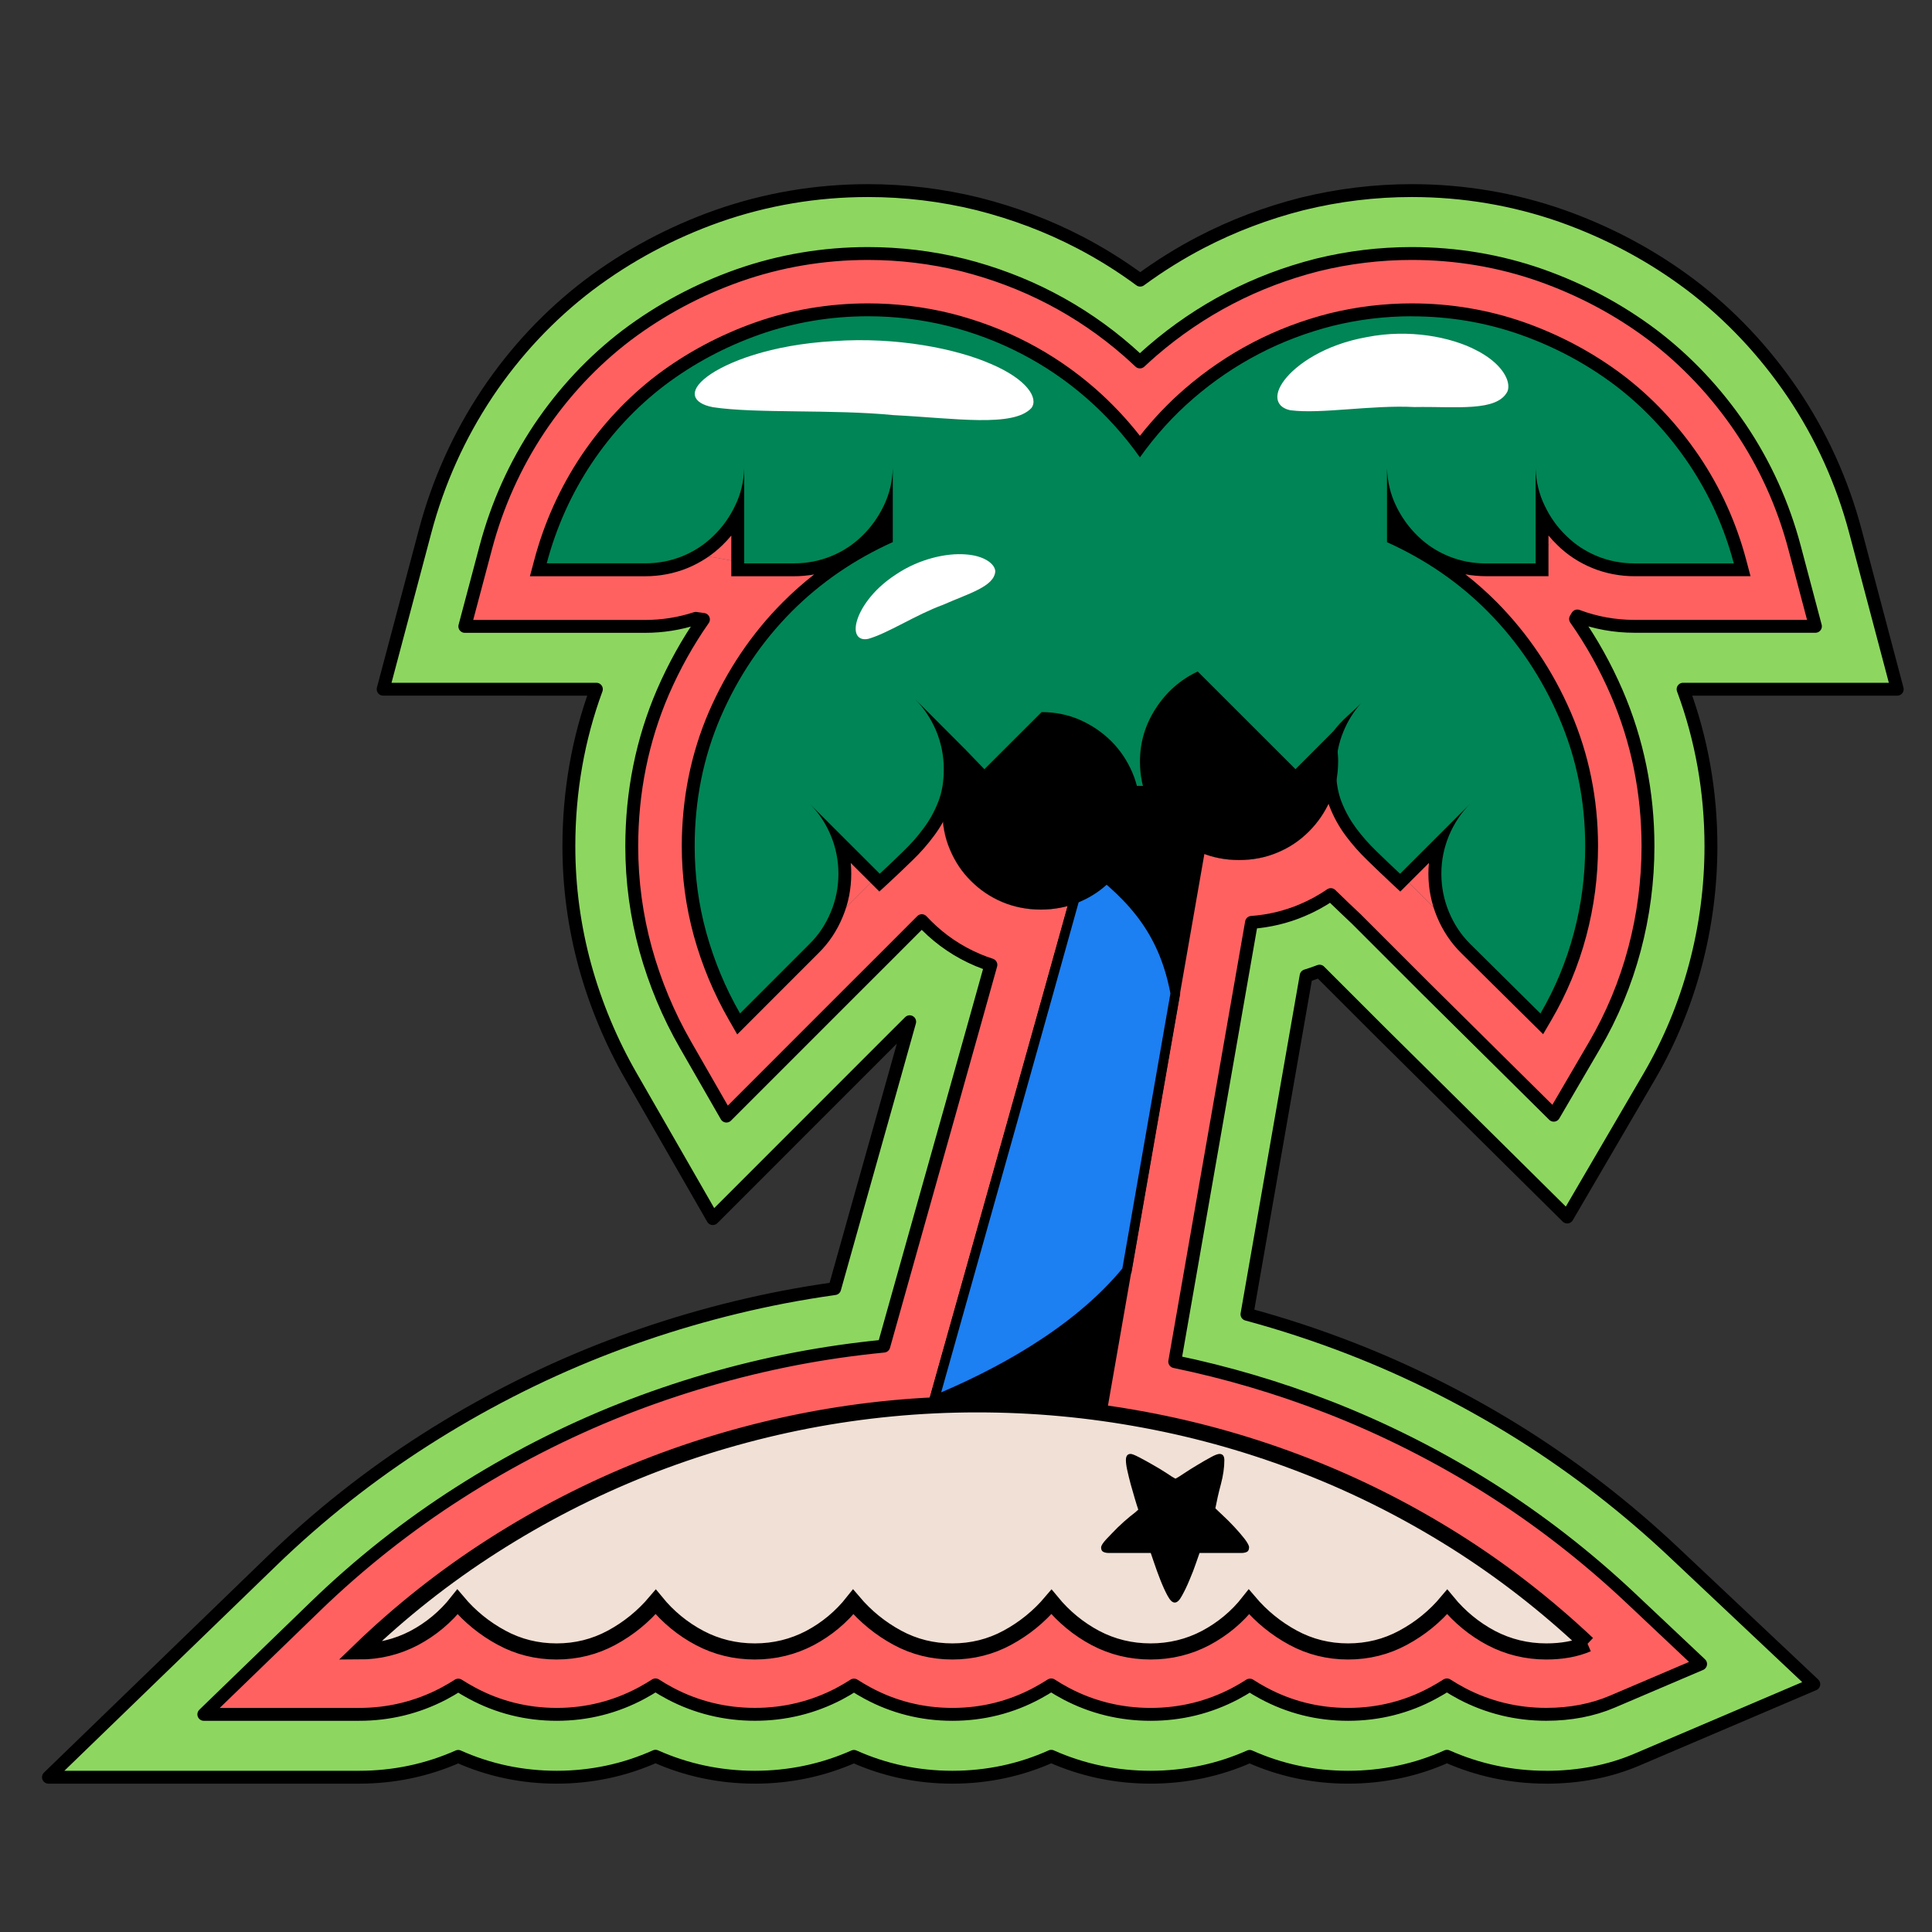 <?xml version="1.0" encoding="UTF-8"?><svg xmlns="http://www.w3.org/2000/svg" id="Layer_1" viewBox="0 0 600 600" aria-hidden="true" width="600px" height="600px"><rect x="0" y="0" width="600" height="600" fill="#333333" stroke="none"/><defs><linearGradient class="cerosgradient" data-cerosgradient="true" id="CerosGradient_idf64656bfe" gradientUnits="userSpaceOnUse" x1="50%" y1="100%" x2="50%" y2="0%"><stop offset="0%" stop-color="#d1d1d1"/><stop offset="100%" stop-color="#d1d1d1"/></linearGradient><linearGradient/><style>.cls-1{fill:#f1e0d5;stroke-width:5px;}.cls-1,.cls-2,.cls-3,.cls-4{stroke:#000;}.cls-1,.cls-2,.cls-4{stroke-miterlimit:10;}.cls-2{stroke-width:2.86px;}.cls-2,.cls-4{fill:#1c7ff2;}.cls-5{fill:#008556;}.cls-6{fill:#fff;}.cls-7{fill:#ff6161;}.cls-8{fill:#8dd760;}.cls-3{fill:none;stroke-linecap:round;stroke-linejoin:round;stroke-width:4px;}.cls-4{stroke-width:3px;}</style></defs><g><path class="cls-7" d="M524.35,143.88c-6.43-9.47-14.03-17.56-22.87-24.27-8.87-6.67-18.63-11.89-29.41-15.7-10.75-3.77-21.97-5.66-33.65-5.66-8.43,0-16.58,1.01-24.57,2.98-7.99,2.03-15.63,4.91-22.87,8.68-7.27,3.78-14.03,8.37-20.32,13.79-6.27,5.41-11.83,11.54-16.67,18.37-4.84-6.83-10.37-12.96-16.55-18.37-6.2-5.42-12.93-10.01-20.22-13.79-7.24-3.77-14.94-6.64-22.98-8.68-8.02-1.97-16.26-2.98-24.67-2.98-11.68,0-22.9,1.89-33.66,5.66-10.78,3.81-20.54,9.03-29.41,15.7-8.83,6.71-16.41,14.8-22.76,24.27-6.32,9.49-11,19.85-13.98,31.1h30.56c4.12,0,8.01-.76,11.65-2.24,3.61-1.5,19.12,2.24,19.12,2.24h15.38c4.15,0,8.01-.76,11.65-2.24,3.64-1.5,6.83-3.58,9.62-6.32,2.77-2.68,9.5,1.95,9.5,1.95-11.9,5.36-22.35,12.5-31.3,21.46-9.34,9.36-16.69,20.27-22.14,32.81-5.41,12.55-8.09,25.93-8.09,40.19,0,9.13,1.2,18.06,3.61,26.81,2.43,8.78,5.91,17.15,10.48,25.11l21.58-21.59c2.87-2.82,21.8-21.8,21.8-21.8,2.58-2.38,5.04-4.73,7.39-7.03,2.36-2.27,4.46-4.66,6.29-7.17,1.86-2.49,3.34-5.17,4.49-8.13,1.15-2.89,1.73-6.29,1.73-10.15,0-4.1-.79-8.07-2.36-11.87-1.58-3.74-3.77-7.05-6.61-9.93l15.37,15.41h0c-4.56,5.73-6.83,12.18-6.83,19.42,0,4.29,.77,8.29,2.35,11.98,1.56,3.72,3.72,6.95,6.51,9.71,2.79,2.79,6.02,4.98,9.71,6.54,3.72,1.56,7.71,2.35,11.98,2.35,3.53,0,6.87-.55,10.01-1.62-1.84,6.59-3.67,13.18-5.51,19.76-1.29,4.6-2.57,9.21-3.86,13.8-.82,2.93-1.64,5.86-2.46,8.79-2.51,8.98-5.03,17.95-7.55,26.9-3.5,12.43-7.01,24.89-10.52,37.38-1.15,4.08-2.29,8.16-3.44,12.24-3.3,11.73-6.6,23.49-9.91,35.27-1.49,.61-2.92,1.18-4.3,1.72-11.76,.75-23.43,2.23-35,4.45-17.4,3.36-34.22,8.29-50.56,14.75-16.33,6.48-31.95,14.5-46.92,24.05-14.96,9.55-28.86,20.52-41.66,32.91,6.1,0,11.82-1.4,17.1-4.16,5.25-2.79,9.74-6.54,13.46-11.24,3.83,4.57,8.4,8.29,13.68,11.13,5.25,2.85,10.97,4.27,17.1,4.27s11.82-1.42,17.1-4.27c5.25-2.85,9.82-6.57,13.68-11.13,3.83,4.71,8.4,8.45,13.68,11.24,5.25,2.76,10.97,4.16,17.1,4.16s11.82-1.4,17.1-4.16c5.25-2.79,9.74-6.54,13.46-11.24,3.86,4.57,8.43,8.29,13.68,11.13,5.25,2.85,10.97,4.27,17.1,4.27s11.85-1.42,17.1-4.27c5.25-2.85,9.82-6.57,13.68-11.13,3.86,4.71,8.43,8.45,13.68,11.24,5.25,2.76,10.97,4.16,17.1,4.16s11.85-1.4,17.1-4.16c5.25-2.79,9.77-6.54,13.46-11.24,3.86,4.57,8.43,8.29,13.68,11.13,5.28,2.85,11,4.27,17.1,4.27s11.85-1.42,17.1-4.27c5.28-2.85,9.85-6.57,13.68-11.13,3.86,4.71,8.43,8.45,13.68,11.24,5.28,2.76,11,4.16,17.1,4.16,4.84,0,9.11-.77,12.83-2.35-12.83-12.09-26.62-22.79-41.36-32.06-14.75-9.25-30.15-17.02-46.26-23.28-16.11-6.26-32.72-11.02-49.9-14.23-4.42-.82-8.85-1.54-13.29-2.15l7.73-44.21,1.13-6.48,21.58-123.45c.05,.02,.1,.05,.15,.07,3.69,1.59,7.69,2.35,11.96,2.35s8.26-.77,11.98-2.35c3.69-1.53,6.92-3.72,9.71-6.51,2.79-2.79,5.01-6.02,6.62-9.74,.91-2.03,1.56-4.18,1.97-6.42,.23,2.56,.74,4.89,1.56,6.96,1.15,2.96,2.65,5.64,4.49,8.13,1.86,2.51,3.97,4.9,6.32,7.17,2.36,2.29,4.81,4.65,7.36,7.03,0,0,18.96,18.99,21.8,21.8l21.8,21.59c4.57-7.83,8.02-16.14,10.38-25.01,2.35-8.81,3.52-17.78,3.52-26.92,0-14.12-2.7-27.41-8.12-39.97-5.41-12.53-12.8-23.5-22.11-32.91-8.95-9.03-19.41-16.2-31.32-21.56v-22.88c.14,4.12,1.07,7.99,2.77,11.51,1.72,3.59,3.96,6.73,6.73,9.41,2.79,2.74,5.98,4.82,9.63,6.32,3.64,1.48,7.49,2.24,11.65,2.24h15.37s6.73-11.24,9.53-8.56c2.76,2.74,5.98,4.82,9.6,6.32,3.64,1.48,7.52,2.24,11.65,2.24h30.77c-2.98-11.24-7.68-21.61-14.09-31.1Zm-107.08,83.12c-.89,2.13-1.52,4.31-1.9,6.54-.07-.57-.15-1.14-.26-1.72-.27-1.55-.63-3.11-1.06-4.69,0,0,0-.01,.01-.02,1.15-1.54,2.68-3.23,4.68-5.01,1.47-1.29,2.77-2.52,3.91-3.7-2.26,2.55-4.06,5.42-5.38,8.6Z"/><path class="cls-8" d="M438.43,78.71c13.83,0,27.32,2.27,40.11,6.76,12.61,4.46,24.26,10.68,34.68,18.52,10.5,7.97,19.66,17.68,27.28,28.9,7.65,11.33,13.29,23.79,16.81,37.07l6.5,24.53h-56.15c-6.17,0-12.14-1.08-17.79-3.21l-.55,.92c4.99,7.1,9.25,14.75,12.77,22.88,6.45,14.94,9.72,30.99,9.72,47.71,0,10.79-1.41,21.54-4.18,31.95-2.79,10.51-6.96,20.55-12.38,29.83l-12.71,21.75-39.7-39.32c-2.71-2.68-19.32-19.31-21.64-21.64-2.22-2.08-4.58-4.33-7.39-7.06-.17-.16-.33-.32-.5-.49-2.81,1.93-5.81,3.57-8.98,4.89-4.92,2.08-10.17,3.34-15.65,3.74l-23.84,136.41c16.19,3.35,32.2,8.08,47.65,14.09,17.1,6.65,33.77,15.04,49.56,24.94,15.74,9.9,30.66,21.47,44.38,34.39l21.72,20.47-27.45,11.71c-6.1,2.6-12.99,3.92-20.49,3.92-9.26,0-18.06-2.15-26.15-6.38l-.11-.06c-1.58-.84-3.12-1.74-4.61-2.7-1.4,.9-2.84,1.74-4.32,2.54-8.08,4.38-16.96,6.61-26.36,6.61s-18.23-2.22-26.36-6.6c-1.44-.78-2.84-1.6-4.2-2.48-1.46,.94-2.96,1.82-4.51,2.64-8.15,4.29-16.96,6.44-26.26,6.44s-18.11-2.15-26.19-6.4c-1.61-.85-3.17-1.77-4.69-2.75-1.39,.89-2.82,1.73-4.28,2.52-8.12,4.4-17,6.63-26.4,6.63s-18.28-2.23-26.4-6.63c-1.42-.77-2.81-1.59-4.17-2.45-1.46,.94-2.96,1.82-4.5,2.64l-.11,.06c-8.1,4.24-16.9,6.38-26.15,6.38s-18.11-2.15-26.19-6.4c-1.61-.85-3.18-1.76-4.69-2.74-1.39,.89-2.81,1.73-4.27,2.52-8.17,4.4-17.04,6.63-26.4,6.63s-18.28-2.23-26.4-6.63c-1.43-.77-2.82-1.59-4.18-2.45-1.46,.94-2.96,1.81-4.5,2.63l-.11,.06c-8.1,4.24-16.89,6.39-26.15,6.39H63.3l34.67-33.56c13.66-13.23,28.72-25.12,44.74-35.34,15.97-10.19,32.86-18.85,50.22-25.73,17.47-6.91,35.65-12.21,54.05-15.77,9.04-1.74,18.25-3.06,27.49-3.96,2.21-7.87,10.07-35.84,10.07-35.84,3.51-12.48,7.02-24.95,10.53-37.39,2.51-8.93,5.02-17.89,7.54-26.86l5.12-18.31c-1.36-.44-2.71-.93-4.03-1.49-6.03-2.54-11.38-6.15-15.97-10.74-.49-.49-.98-.99-1.45-1.5-3.59,3.6-18.3,18.34-21.12,21.12l-39.56,39.57-12.71-22.13c-5.33-9.28-9.49-19.24-12.37-29.62-2.87-10.44-4.32-21.2-4.32-32.03,0-16.88,3.26-33.01,9.69-47.92,3.49-8.04,7.69-15.57,12.57-22.54-.89-.14-1.7-.26-2.38-.33-5.05,1.65-10.33,2.49-15.76,2.49h-55.96l6.52-24.54c3.51-13.23,9.1-25.64,16.6-36.91,7.56-11.28,16.7-21.02,27.19-29,10.5-7.9,22.15-14.13,34.72-18.57,12.84-4.5,26.34-6.78,40.16-6.78,9.88,0,19.75,1.19,29.33,3.54l.14,.03c9.6,2.43,18.75,5.89,27.2,10.29,8.61,4.47,16.71,9.99,24.05,16.41,1.27,1.11,2.51,2.25,3.74,3.41,1.27-1.19,2.56-2.35,3.87-3.49,7.42-6.39,15.52-11.89,24.08-16.34,8.45-4.4,17.56-7.85,27.06-10.27l.15-.04c9.55-2.35,19.39-3.54,29.24-3.54m0-19.53c-11.42,0-22.82,1.38-33.9,4.11h-.05s-.05,.02-.05,.02l-.15,.04h-.03s-.03,.01-.03,.01c-10.96,2.79-21.47,6.78-31.26,11.88-6.55,3.4-12.87,7.34-18.88,11.75-5.97-4.41-12.28-8.35-18.85-11.76-9.77-5.08-20.34-9.08-31.41-11.88l-.18-.04h-.05s-.05-.02-.05-.02c-11.1-2.72-22.53-4.1-33.98-4.1-16.03,0-31.71,2.65-46.62,7.88h-.02s-.02,.02-.02,.02c-14.45,5.11-27.89,12.3-39.95,21.37l-.04,.03-.04,.03c-12.21,9.28-22.84,20.61-31.6,33.67l-.02,.02-.02,.02c-8.69,13.05-15.16,27.42-19.22,42.72l-6.52,24.54-6.52,24.54h66.24c-5.68,15.42-8.54,31.78-8.54,48.78,0,12.58,1.69,25.09,5.02,37.2,3.33,12,8.12,23.48,14.26,34.17l12.71,22.13,12.71,22.13,18.04-18.05,39.5-39.51c.7-.69,1.99-1.97,3.6-3.58-2.08,7.42-4.16,14.83-6.24,22.22-3.5,12.42-7.01,24.9-10.53,37.38,0,0-3.54,12.61-6.54,23.27-5.35,.75-10.67,1.63-15.91,2.64-19.61,3.79-38.97,9.44-57.55,16.79-18.52,7.35-36.53,16.58-53.54,27.43-17.13,10.93-33.22,23.64-47.82,37.77l-34.67,33.56-34.67,33.56H111.56c10.77,0,21.09-2.17,30.75-6.46,9.56,4.28,19.83,6.46,30.59,6.46s21.05-2.19,30.68-6.51c9.69,4.32,20.04,6.51,30.87,6.51s21.09-2.17,30.75-6.46c9.58,4.29,19.84,6.46,30.59,6.46s21.08-2.18,30.69-6.5c9.67,4.32,20.03,6.5,30.86,6.5s21.1-2.17,30.76-6.46c9.61,4.29,19.86,6.46,30.58,6.46s21.1-2.19,30.7-6.5c9.69,4.32,20.05,6.5,30.85,6.5,10.15,0,19.62-1.85,28.15-5.48l27.45-11.71,27.45-11.71-21.72-20.47-21.72-20.47c-14.64-13.79-30.58-26.15-47.38-36.71-16.85-10.57-34.63-19.51-52.88-26.61-10.56-4.1-21.37-7.66-32.33-10.62l18.37-105.12c1.4-.44,2.79-.92,4.17-1.44,5.18,5.19,17.04,17.06,19.32,19.31l39.7,39.32,17.9,17.73,12.71-21.75,12.71-21.75c6.31-10.79,11.15-22.46,14.39-34.66,3.21-12.04,4.84-24.48,4.84-36.97,0-16.94-2.91-33.31-8.65-48.78h66.5l-6.5-24.53-6.5-24.53c-4.08-15.4-10.64-29.87-19.51-43l-.02-.02-.02-.02c-8.82-12.98-19.46-24.25-31.63-33.48l-.03-.03-.03-.03c-12.01-9.04-25.45-16.22-39.92-21.33-14.92-5.23-30.59-7.88-46.62-7.88h0Z"/><path class="cls-7" d="M438.43,98.24c11.67,0,22.9,1.89,33.65,5.66,10.78,3.81,20.54,9.03,29.41,15.7,8.84,6.71,16.44,14.8,22.87,24.27,6.4,9.49,11.11,19.85,14.09,31.1h-30.77c-4.13,0-8.02-.76-11.65-2.24-3.62-1.5-6.84-3.58-9.6-6.32-.3-.29-.64-.41-1.02-.41-3.14,0-8.51,8.98-8.51,8.98h-15.37c-4.16,0-8.02-.76-11.65-2.24-3.65-1.5-6.84-3.58-9.63-6.32-2.77-2.68-5.01-5.82-6.73-9.41-1.7-3.52-2.62-7.39-2.77-11.51v22.88c11.9,5.36,22.36,12.53,31.32,21.56,9.31,9.41,16.69,20.38,22.11,32.91,5.42,12.55,8.12,25.85,8.12,39.97,0,9.13-1.17,18.11-3.52,26.92-2.36,8.87-5.8,17.18-10.38,25.01l-21.8-21.59c-2.84-2.82-21.8-21.8-21.8-21.8-2.55-2.38-5-4.73-7.36-7.03-2.35-2.27-4.46-4.66-6.32-7.17-1.83-2.49-3.34-5.17-4.49-8.13-.82-2.07-1.33-4.39-1.56-6.96-.41,2.23-1.05,4.38-1.97,6.42-1.61,3.72-3.83,6.95-6.62,9.74-2.79,2.79-6.02,4.98-9.71,6.51-3.72,1.59-7.72,2.35-11.98,2.35s-8.26-.77-11.96-2.35c-.05-.02-.1-.05-.15-.07l-21.58,123.45-1.13,6.48-7.73,44.21c4.44,.61,8.87,1.33,13.29,2.15,17.18,3.2,33.79,7.96,49.9,14.23,16.11,6.26,31.51,14.03,46.26,23.28,14.75,9.27,28.53,19.97,41.36,32.06-3.72,1.59-7.99,2.35-12.83,2.35-6.1,0-11.82-1.4-17.1-4.16-5.25-2.79-9.82-6.54-13.68-11.24-3.83,4.57-8.4,8.29-13.68,11.13-5.25,2.85-10.97,4.27-17.1,4.27s-11.82-1.42-17.1-4.27c-5.25-2.85-9.82-6.57-13.68-11.13-3.69,4.71-8.21,8.45-13.46,11.24-5.25,2.76-10.97,4.16-17.1,4.16s-11.85-1.4-17.1-4.16c-5.25-2.79-9.82-6.54-13.68-11.24-3.86,4.57-8.43,8.29-13.68,11.13-5.25,2.85-10.97,4.27-17.1,4.27s-11.84-1.42-17.1-4.27c-5.25-2.85-9.82-6.57-13.68-11.13-3.72,4.71-8.21,8.45-13.46,11.24-5.28,2.76-10.97,4.16-17.1,4.16s-11.85-1.4-17.1-4.16c-5.28-2.79-9.85-6.54-13.68-11.24-3.86,4.57-8.43,8.29-13.68,11.13-5.28,2.85-10.97,4.27-17.1,4.27s-11.85-1.42-17.1-4.27c-5.28-2.85-9.85-6.57-13.68-11.13-3.72,4.71-8.21,8.45-13.46,11.24-5.28,2.76-11,4.16-17.1,4.16,12.8-12.39,26.7-23.36,41.66-32.91,14.96-9.55,30.59-17.56,46.92-24.05,16.33-6.46,33.16-11.38,50.56-14.75,11.57-2.22,23.24-3.7,35-4.45,1.38-.54,2.81-1.11,4.3-1.72,3.31-11.78,6.61-23.54,9.91-35.27,1.15-4.08,2.3-8.17,3.44-12.24,3.51-12.48,7.02-24.95,10.52-37.38,2.52-8.95,5.03-17.92,7.55-26.9,.82-2.93,1.64-5.86,2.46-8.79,1.29-4.6,2.57-9.2,3.86-13.81,1.84-6.58,3.67-13.16,5.51-19.76-3.14,1.07-6.48,1.62-10.02,1.62-4.27,0-8.26-.79-11.98-2.35-3.69-1.56-6.92-3.75-9.71-6.54-2.79-2.76-4.95-5.99-6.51-9.71-1.59-3.69-2.35-7.69-2.35-11.98,0-7.24,2.27-13.7,6.83-19.41h0s-15.37-15.42-15.37-15.42c2.84,2.87,5.03,6.19,6.61,9.93,1.57,3.81,2.36,7.77,2.36,11.87,0,3.86-.57,7.25-1.73,10.15-1.15,2.96-2.62,5.64-4.49,8.13-1.83,2.51-3.93,4.9-6.29,7.17-2.35,2.29-4.81,4.65-7.39,7.03,0,0-18.93,18.99-21.8,21.8l-21.58,21.59c-4.57-7.96-8.05-16.33-10.48-25.11-2.41-8.75-3.61-17.68-3.61-26.81,0-14.25,2.68-27.63,8.09-40.19,5.44-12.53,12.8-23.44,22.14-32.81,8.95-8.95,19.4-16.09,31.3-21.46,0,0-4.05-2.78-7.15-2.78-.9,0-1.72,.23-2.34,.84-2.79,2.74-5.98,4.82-9.62,6.32-3.65,1.48-7.5,2.24-11.65,2.24h-15.38s-10.77-2.6-16.45-2.6c-1.14,0-2.07,.1-2.67,.35-3.65,1.48-7.53,2.24-11.65,2.24h-30.56c2.99-11.24,7.66-21.61,13.98-31.1,6.35-9.47,13.93-17.56,22.76-24.27,8.87-6.67,18.63-11.89,29.41-15.7,10.76-3.77,21.97-5.66,33.66-5.66,8.42,0,16.66,1.01,24.67,2.98,8.04,2.03,15.73,4.91,22.98,8.68,7.28,3.78,14.01,8.37,20.22,13.79,6.19,5.41,11.71,11.54,16.55,18.37,4.84-6.83,10.39-12.96,16.67-18.37,6.29-5.42,13.05-10.01,20.32-13.79,7.24-3.77,14.88-6.64,22.87-8.68,7.99-1.97,16.14-2.98,24.57-2.98m-23.05,135.3c.38-2.23,1.01-4.41,1.9-6.54,1.33-3.18,3.12-6.05,5.38-8.6-1.15,1.18-2.44,2.41-3.91,3.7-1.99,1.78-3.52,3.47-4.68,5.01,0,0,0,.01-.01,.02,.44,1.58,.79,3.13,1.06,4.69,.11,.58,.19,1.15,.26,1.72m23.05-154.82c-9.84,0-19.68,1.19-29.24,3.54l-.07,.02-.07,.02c-9.5,2.42-18.61,5.88-27.07,10.28-8.55,4.44-16.65,9.94-24.06,16.32-1.32,1.14-2.61,2.3-3.88,3.5-1.22-1.16-2.46-2.29-3.73-3.4-7.35-6.43-15.45-11.95-24.08-16.43-8.43-4.39-17.58-7.85-27.18-10.28l-.07-.02-.07-.02c-9.58-2.35-19.45-3.54-29.33-3.54-13.82,0-27.32,2.27-40.12,6.76h-.02s-.02,.02-.02,.02c-12.57,4.44-24.22,10.67-34.64,18.51l-.04,.03-.04,.03c-10.49,7.97-19.63,17.71-27.16,28.95l-.02,.02-.02,.02c-7.5,11.27-13.09,23.68-16.6,36.91l-6.52,24.54h55.96c5.42,0,10.71-.84,15.76-2.49,.67,.08,1.48,.19,2.38,.33-4.88,6.97-9.08,14.49-12.56,22.5-6.45,14.96-9.71,31.08-9.71,47.96,0,10.83,1.45,21.59,4.31,31.99,2.89,10.42,7.05,20.39,12.38,29.66l12.71,22.13,18.04-18.05,21.52-21.52c2.82-2.77,17.53-17.52,21.12-21.12,.48,.52,.97,1.03,1.47,1.53,4.59,4.58,9.94,8.18,15.9,10.7h.02s.02,.02,.02,.02c1.32,.56,2.67,1.05,4.03,1.49-.89,3.18-1.78,6.36-2.66,9.53l-2.46,8.78c-2.51,8.97-5.03,17.93-7.54,26.88-3.5,12.42-7.01,24.89-10.52,37.38l-3.44,12.25c-2.21,7.85-4.42,15.72-6.63,23.59-9.24,.9-18.44,2.22-27.47,3.96-18.43,3.56-36.6,8.87-54.05,15.76-17.38,6.9-34.27,15.56-50.24,25.74-16.02,10.22-31.08,22.11-44.74,35.34l-34.67,33.56h48.25c9.26,0,18.06-2.15,26.15-6.38l.05-.03,.05-.03c1.54-.82,3.04-1.7,4.5-2.63,1.37,.87,2.77,1.7,4.21,2.47,8.08,4.38,16.96,6.6,26.36,6.6s18.23-2.22,26.36-6.6c1.47-.8,2.91-1.64,4.3-2.54,1.51,.97,3.07,1.88,4.67,2.72,8.11,4.27,16.92,6.42,26.22,6.42s18.06-2.15,26.15-6.38l.05-.03,.05-.03c1.54-.82,3.05-1.7,4.5-2.64,1.36,.87,2.75,1.68,4.17,2.45,8.12,4.4,17,6.63,26.4,6.63s18.28-2.23,26.4-6.63c1.46-.79,2.88-1.63,4.27-2.52,1.5,.96,3.04,1.87,4.62,2.71l.04,.02,.04,.02c8.08,4.25,16.89,6.4,26.19,6.4s18.11-2.15,26.19-6.4l.03-.02,.03-.02c1.55-.82,3.05-1.7,4.51-2.64,1.35,.86,2.74,1.68,4.17,2.45,8.17,4.4,17.04,6.63,26.4,6.63s18.28-2.23,26.4-6.63c1.46-.79,2.89-1.63,4.28-2.52,1.49,.96,3.03,1.86,4.61,2.7l.05,.03,.05,.03c8.1,4.24,16.89,6.38,26.15,6.38,7.5,0,14.4-1.32,20.49-3.92l27.45-11.71-21.72-20.47c-13.72-12.93-28.65-24.5-44.36-34.38-15.81-9.91-32.48-18.3-49.58-24.95-15.46-6.01-31.46-10.74-47.66-14.09l4.36-24.93,1.13-6.48,18.35-105c5.48-.4,10.73-1.65,15.65-3.74,3.17-1.32,6.17-2.96,8.98-4.89,.18,.17,.35,.35,.53,.52,2.79,2.71,5.14,4.96,7.36,7.03,2.32,2.32,18.93,18.96,21.64,21.64l21.8,21.59,17.9,17.73,12.71-21.75c5.42-9.28,9.59-19.32,12.39-29.84,2.77-10.4,4.18-21.15,4.18-31.94,0-16.72-3.27-32.77-9.72-47.71-3.5-8.12-7.76-15.75-12.73-22.83l.56-.95c5.64,2.12,11.6,3.19,17.75,3.19h56.15l-6.5-24.53c-3.52-13.29-9.16-25.74-16.78-37.02l-.02-.02-.02-.02c-7.63-11.23-16.78-20.93-27.22-28.85l-.03-.03-.03-.03c-10.42-7.84-22.08-14.07-34.64-18.51-12.83-4.5-26.33-6.78-40.15-6.78h0Z"/><path class="cls-3" d="M480.22,532.4c-9.26,0-18.06-2.15-26.15-6.38l-.11-.06c-1.58-.84-3.12-1.74-4.61-2.7-1.4,.9-2.84,1.74-4.32,2.54-8.08,4.38-16.96,6.61-26.36,6.61s-18.23-2.22-26.36-6.6c-1.44-.78-2.84-1.6-4.2-2.48-1.46,.94-2.96,1.82-4.51,2.64-8.15,4.29-16.96,6.44-26.26,6.44s-18.11-2.15-26.19-6.4c-1.61-.85-3.17-1.77-4.69-2.75-1.39,.89-2.82,1.73-4.28,2.52-8.12,4.4-17,6.63-26.4,6.63s-18.28-2.23-26.4-6.63c-1.42-.77-2.81-1.59-4.17-2.46-1.46,.94-2.96,1.82-4.5,2.64l-.11,.06c-8.1,4.24-16.9,6.38-26.15,6.38s-18.11-2.15-26.19-6.4c-1.61-.85-3.18-1.76-4.69-2.74-1.39,.89-2.81,1.73-4.27,2.52-8.17,4.4-17.04,6.63-26.4,6.63s-18.28-2.23-26.4-6.63c-1.43-.77-2.82-1.59-4.18-2.45-1.46,.94-2.96,1.81-4.5,2.63l-.11,.06c-8.1,4.24-16.89,6.39-26.15,6.39H63.3l34.67-33.56c13.66-13.23,28.72-25.12,44.74-35.34,15.97-10.19,32.86-18.85,50.22-25.73,17.47-6.91,35.65-12.21,54.05-15.77,9.04-1.74,18.25-3.06,27.49-3.96,2.21-7.87,10.07-35.84,10.07-35.84,3.51-12.48,7.02-24.95,10.53-37.39,2.51-8.93,5.02-17.89,7.54-26.86l5.12-18.31c-1.36-.44-2.71-.93-4.03-1.49-6.03-2.54-11.38-6.15-15.97-10.74-.49-.49-.98-.99-1.45-1.5-3.59,3.6-18.3,18.34-21.12,21.12l-39.56,39.57-12.71-22.13c-5.33-9.28-9.49-19.24-12.37-29.62-2.87-10.44-4.32-21.2-4.32-32.03,0-16.88,3.26-33.01,9.69-47.92,3.49-8.04,7.69-15.57,12.57-22.54-.89-.14-1.7-.26-2.38-.33-5.05,1.65-10.33,2.49-15.76,2.49h-55.96l6.52-24.54c3.51-13.23,9.1-25.64,16.6-36.91,7.56-11.28,16.7-21.02,27.19-29,10.5-7.9,22.15-14.13,34.72-18.57,12.84-4.5,26.34-6.78,40.16-6.78,9.88,0,19.75,1.19,29.33,3.54l.14,.03c9.6,2.43,18.75,5.89,27.2,10.29,8.61,4.47,16.71,9.99,24.05,16.41,1.27,1.11,2.51,2.25,3.74,3.41,1.27-1.19,2.56-2.35,3.87-3.49,7.42-6.4,15.52-11.89,24.08-16.34,8.45-4.4,17.56-7.85,27.06-10.27l.15-.04c9.55-2.35,19.39-3.54,29.24-3.54,13.83,0,27.32,2.27,40.11,6.76,12.61,4.46,24.26,10.68,34.69,18.52,10.5,7.97,19.66,17.68,27.28,28.9,7.65,11.33,13.29,23.79,16.81,37.07l6.5,24.53h-56.15c-6.17,0-12.14-1.08-17.79-3.21l-.55,.92c4.99,7.1,9.25,14.75,12.77,22.88,6.45,14.94,9.72,30.99,9.72,47.71,0,10.79-1.41,21.54-4.18,31.95-2.79,10.51-6.96,20.55-12.38,29.83l-12.71,21.75-39.7-39.32c-2.71-2.68-19.32-19.31-21.64-21.64-2.22-2.08-4.58-4.33-7.39-7.06-.17-.16-.33-.32-.5-.49-2.81,1.93-5.81,3.57-8.98,4.89-4.92,2.08-10.17,3.34-15.65,3.74l-23.84,136.41c16.19,3.35,32.2,8.08,47.65,14.09,17.1,6.65,33.77,15.04,49.56,24.94,15.74,9.9,30.66,21.47,44.38,34.4l21.72,20.47-27.45,11.71c-6.1,2.6-12.99,3.92-20.49,3.92Z"/><path class="cls-3" d="M480.22,551.93c-10.81,0-21.16-2.19-30.85-6.5-9.57,4.31-19.89,6.5-30.7,6.5s-20.98-2.17-30.58-6.46c-9.64,4.29-19.96,6.46-30.76,6.46s-21.19-2.19-30.86-6.5c-9.61,4.32-19.9,6.5-30.69,6.5s-21.01-2.17-30.59-6.46c-9.66,4.29-19.98,6.46-30.75,6.46s-21.2-2.19-30.87-6.51c-9.66,4.33-19.94,6.51-30.68,6.51s-21.01-2.17-30.59-6.46c-9.66,4.29-19.98,6.46-30.75,6.46H15.05l69.34-67.12c14.6-14.14,30.69-26.85,47.82-37.77,17.01-10.85,35.02-20.08,53.52-27.42,18.62-7.36,37.96-13,57.55-16.79,5.27-1.01,10.59-1.89,15.93-2.64,1.03-3.68,6.54-23.27,6.54-23.27,3.51-12.49,7.02-24.96,10.53-37.4,2.07-7.38,4.15-14.79,6.23-22.21-1.61,1.61-2.9,2.89-3.6,3.58l-57.54,57.56-25.42-44.25c-6.14-10.69-10.94-22.18-14.25-34.13-3.34-12.16-5.03-24.67-5.03-37.25,0-17,2.87-33.38,8.54-48.78H118.99l13.04-49.09c4.06-15.3,10.53-29.67,19.22-42.72l.06-.1c8.73-13.03,19.35-24.34,31.56-33.62l.15-.11c12.01-9.04,25.43-16.21,39.88-21.32l.1-.03c14.88-5.21,30.55-7.86,46.58-7.86,11.45,0,22.88,1.38,33.98,4.1l.28,.07c11.07,2.8,21.64,6.8,31.43,11.89,6.55,3.4,12.86,7.34,18.83,11.75,6.01-4.42,12.33-8.35,18.88-11.76,9.77-5.08,20.29-9.08,31.25-11.87l.3-.07c11.08-2.73,22.49-4.11,33.9-4.11,16.03,0,31.71,2.65,46.58,7.86,14.53,5.14,27.95,12.31,39.96,21.35l.14,.1c12.12,9.2,22.74,20.45,31.56,33.43l.07,.1c8.84,13.1,15.39,27.55,19.47,42.95l12.99,49.06h-66.5c5.74,15.46,8.65,31.84,8.65,48.78,0,12.49-1.63,24.93-4.84,36.98-3.24,12.19-8.09,23.86-14.39,34.65l-25.41,43.5-57.6-57.04c-2.26-2.24-13.97-13.96-19.31-19.31-1.37,.53-2.76,1.01-4.17,1.44l-18.37,105.12c10.95,2.96,21.76,6.51,32.33,10.62,18.24,7.09,36.03,16.04,52.86,26.59,16.83,10.59,32.76,22.93,47.4,36.73l43.44,40.94-54.9,23.42c-8.53,3.64-18,5.48-28.15,5.48Z"/></g><g><g><path class="cls-2" d="M334.33,484.03l-54.61-12.39c11.44-40.8,22.82-81.31,34.16-121.54,11.31-40.24,22.61-80.79,33.92-121.62l30.01,6.81-43.48,248.75Z"/><path class="cls-2" d="M292.67,466.72l44.53,.9-2.87,16.41-54.61-12.38c1.31-4.65,2.61-9.3,3.9-13.95l9.05,9.02Z"/><path class="cls-4" d="M365.01,308.5l-15.04,86.09c-16.13,19.71-41.75,32.91-59.96,40.4,7.98-28.44,15.93-56.73,23.87-84.89,7.69-27.37,15.38-54.88,23.07-82.54,16.11,11.66,24.71,23.02,28.06,40.93Z"/><path d="M349.96,394.59l-12.76,73.03-44.53-.9-9.05-9.02c2.13-7.58,4.26-15.15,6.38-22.71,18.21-7.49,43.83-20.69,59.96-40.4Z"/><path class="cls-6" d="M290,434.99c-2.12,7.56-4.25,15.13-6.38,22.71l-15.16-15.11s9.01-2.44,21.53-7.6Z"/><path d="M377.81,235.29l-12.8,73.21c-3.35-17.91-11.95-29.27-28.06-40.93,3.62-13,7.24-26.03,10.85-39.09l30.01,6.81Z"/><g><path class="cls-5" d="M228.09,315.73c-4.6-8-8.19-16.61-10.67-25.58-2.44-8.89-3.68-18.09-3.68-27.35,0-14.48,2.78-28.27,8.26-40.98,5.51-12.7,13.1-23.94,22.56-33.43,8.76-8.76,19.09-15.93,30.71-21.33v-7.21c-1.66,2.98-3.71,5.66-6.11,7.98-2.95,2.9-6.31,5.11-10.25,6.73-3.92,1.59-8.09,2.39-12.42,2.39h-17.38v-17.12c-1.65,2.98-3.71,5.67-6.13,8-2.86,2.83-6.3,5.1-10.22,6.73-3.92,1.59-8.1,2.4-12.42,2.4h-33.16l.67-2.51c3.02-11.37,7.82-22.03,14.25-31.69,6.45-9.63,14.26-17.96,23.21-24.76,9-6.77,19.07-12.15,29.95-16,10.94-3.83,22.48-5.77,34.32-5.77,8.47,0,16.94,1.02,25.15,3.04,8.3,2.1,16.18,5.07,23.42,8.84,7.38,3.83,14.32,8.56,20.61,14.06,5.61,4.91,10.72,10.44,15.24,16.48,4.53-6.06,9.69-11.6,15.36-16.49,6.38-5.5,13.35-10.23,20.71-14.05,7.26-3.78,15.1-6.75,23.3-8.84,8.2-2.02,16.63-3.04,25.06-3.04,11.85,0,23.39,1.94,34.31,5.77,10.88,3.85,20.96,9.23,29.95,15.99,8.92,6.77,16.77,15.1,23.32,24.75,6.52,9.66,11.35,20.33,14.37,31.71l.67,2.51h-33.37c-4.33,0-8.51-.8-12.41-2.39-3.94-1.63-7.39-3.9-10.26-6.75-2.41-2.31-4.47-5-6.12-7.99v17.14h-17.37c-4.33,0-8.51-.8-12.41-2.39-3.95-1.63-7.31-3.83-10.28-6.75-2.39-2.31-4.44-4.99-6.1-7.97v7.22c11.66,5.42,22,12.62,30.74,21.44,9.48,9.58,17.05,20.86,22.52,33.53,5.5,12.73,8.29,26.44,8.29,40.76,0,9.27-1.21,18.5-3.59,27.43-2.39,9-5.95,17.58-10.58,25.5l-1.3,2.23-23.63-23.41c-2.99-2.96-5.36-6.51-7.05-10.58-1.67-4.03-2.51-8.28-2.51-12.64,0-3.17,.46-6.3,1.36-9.34l-12.14,12.12-1.41-1.32c-2.21-2.06-4.56-4.3-7.39-7.05-2.43-2.35-4.63-4.85-6.53-7.41-2.01-2.73-3.56-5.54-4.75-8.6-1.21-3.07-1.83-6.73-1.83-10.87,0-2.53,.28-5,.83-7.41-.74,1.36-1.46,2.85-2.13,4.45-1.47,3.54-2.59,6.16-3.62,8.48l-.5,1.12-1.23,.06c-8.99,.43-18.04,.63-27.67,.63-6.7,0-12.72-.03-18.41-.1-6.1-.06-12.36-.09-18.58-.09h-9.19c-3.09,0-6.15,.06-9.11,.19-3.03,.15-6.18,.46-9.63,.94-3.36,.54-6.59,1-9.84,1.41l-1.69,.21-4.42-15.24-3.96-3.97c.89,3.03,1.34,6.15,1.34,9.31,0,4.12-.63,7.78-1.87,10.89-1.21,3.12-2.76,5.94-4.74,8.59-1.86,2.55-4.06,5.05-6.5,7.41-2.67,2.6-5.1,4.91-7.42,7.06l-1.41,1.3-12.11-12.09c.89,3,1.33,6.13,1.33,9.32,0,4.49-.82,8.63-2.5,12.65-1.67,4.06-4.05,7.63-7.07,10.58l-23.41,23.42-1.3-2.27Z"/><path d="M438.43,98.24c11.67,0,22.9,1.89,33.65,5.66,10.78,3.81,20.54,9.03,29.41,15.7,8.84,6.71,16.44,14.8,22.87,24.27,6.4,9.49,11.11,19.85,14.09,31.1h-30.77c-4.13,0-8.02-.76-11.65-2.24-3.62-1.5-6.84-3.58-9.6-6.32-2.8-2.68-5.04-5.82-6.73-9.41-1.73-3.52-2.65-7.39-2.8-11.51v29.49h-15.37c-4.16,0-8.02-.76-11.65-2.24-3.65-1.5-6.84-3.58-9.63-6.32-2.77-2.68-5.01-5.82-6.73-9.41-1.7-3.52-2.62-7.39-2.77-11.51v22.88c11.9,5.36,22.36,12.53,31.32,21.56,9.31,9.41,16.69,20.38,22.11,32.91,5.42,12.55,8.12,25.85,8.12,39.97,0,9.13-1.17,18.11-3.52,26.92-2.36,8.87-5.8,17.18-10.38,25.01l-21.8-21.59c-2.84-2.82-5.03-6.13-6.61-9.93-1.57-3.78-2.36-7.71-2.36-11.87s.79-8.04,2.36-11.85c1.58-3.77,3.77-7.08,6.61-9.93l-21.8,21.77c-2.55-2.38-5-4.73-7.36-7.03-2.35-2.27-4.46-4.66-6.32-7.17-1.83-2.49-3.34-5.17-4.49-8.13-1.15-2.89-1.7-6.29-1.7-10.15,0-4.1,.76-8.07,2.36-11.87,1.33-3.18,3.12-6.05,5.38-8.6-1.15,1.18-2.44,2.41-3.91,3.7-1.99,1.78-3.52,3.47-4.68,5.01-1.58,2.3-3.01,4.97-4.3,8.02-1.28,3.08-2.46,5.88-3.61,8.45-9.28,.44-18.46,.63-27.58,.63-6.13,0-12.26-.03-18.38-.1-6.13-.06-12.31-.09-18.6-.09h-9.19c-2.98,0-6.04,.06-9.19,.19-3.28,.16-6.54,.5-9.82,.95-3.28,.52-6.54,.99-9.81,1.4l-4.09-14.09-15.37-15.41c2.84,2.87,5.03,6.19,6.61,9.93,1.57,3.81,2.36,7.77,2.36,11.87,0,3.86-.57,7.25-1.73,10.15-1.15,2.96-2.62,5.64-4.49,8.13-1.83,2.51-3.93,4.9-6.29,7.17-2.35,2.29-4.81,4.65-7.39,7.03l-21.62-21.59c-.06-.06-.12-.12-.19-.18l.19,.18c2.78,2.8,4.91,6.05,6.44,9.74,1.58,3.81,2.35,7.74,2.35,11.85s-.76,8.09-2.35,11.87c-1.57,3.8-3.75,7.11-6.62,9.93l-21.58,21.59c-4.57-7.96-8.05-16.33-10.48-25.11-2.41-8.75-3.61-17.68-3.61-26.81,0-14.25,2.68-27.63,8.09-40.19,5.44-12.53,12.8-23.44,22.14-32.81,8.95-8.95,19.4-16.09,31.3-21.46v-22.87c-.13,4.12-1.07,7.99-2.77,11.51-1.72,3.59-3.96,6.73-6.73,9.41-2.79,2.74-5.98,4.82-9.62,6.32-3.65,1.48-7.5,2.24-11.65,2.24h-15.38v-29.49c-.13,4.12-1.07,7.99-2.79,11.51-1.7,3.59-3.94,6.73-6.73,9.41-2.77,2.74-5.99,4.82-9.6,6.32-3.65,1.48-7.53,2.24-11.65,2.24h-30.56c2.99-11.24,7.66-21.61,13.98-31.1,6.35-9.47,13.93-17.56,22.76-24.27,8.87-6.67,18.63-11.89,29.41-15.7,10.76-3.77,21.97-5.66,33.66-5.66,8.42,0,16.66,1.01,24.67,2.98,8.04,2.03,15.73,4.91,22.98,8.68,7.28,3.78,14.01,8.37,20.22,13.79,6.19,5.41,11.71,11.54,16.55,18.37,4.84-6.83,10.39-12.96,16.67-18.37,6.29-5.42,13.05-10.01,20.32-13.79,7.24-3.77,14.88-6.64,22.87-8.68,7.99-1.97,16.14-2.98,24.57-2.98m0-4c-8.6,0-17.18,1.04-25.53,3.09-8.38,2.13-16.36,5.16-23.76,9.01-7.49,3.89-14.59,8.71-21.09,14.31-5.12,4.42-9.83,9.35-14.05,14.72-4.19-5.34-8.86-10.27-13.92-14.7-6.41-5.6-13.48-10.43-21.01-14.33-7.38-3.84-15.4-6.87-23.84-9-8.4-2.06-17.02-3.1-25.66-3.1-12.07,0-23.84,1.98-34.98,5.89-11.08,3.92-21.34,9.39-30.49,16.28-9.14,6.95-17.1,15.43-23.67,25.24-6.57,9.86-11.45,20.72-14.53,32.3l-1.34,5.03h35.77c4.58,0,9.01-.85,13.16-2.54,4.18-1.74,7.83-4.14,10.89-7.16,.96-.93,1.87-1.91,2.72-2.94v12.64h19.38c2.15,0,4.28-.19,6.35-.56-3.41,2.66-6.65,5.53-9.7,8.58-9.64,9.67-17.37,21.12-22.98,34.04-5.59,12.97-8.43,27.02-8.43,41.78,0,9.44,1.26,18.82,3.75,27.87,2.53,9.14,6.19,17.9,10.87,26.05l2.6,4.53,3.69-3.7,21.58-21.59c3.18-3.12,5.71-6.9,7.49-11.23,1.76-4.19,2.65-8.7,2.65-13.4,0-1.11-.05-2.22-.15-3.32l6.16,6.15,2.72,2.71,2.82-2.6c2.33-2.15,4.77-4.47,7.47-7.1,2.51-2.42,4.78-5.01,6.73-7.67,2.06-2.76,3.7-5.73,4.99-9.05,1.32-3.31,2-7.22,2-11.59,0-.1,0-.2,0-.3l2.64,9.1,.95,3.28,3.39-.42c3.26-.41,6.5-.87,9.91-1.42,3.37-.47,6.45-.77,9.43-.92,2.9-.12,5.94-.19,8.99-.19h9.19c6.24,0,12.49,.03,18.57,.09,5.67,.07,11.7,.11,18.42,.11,9.66,0,18.75-.21,27.77-.63l2.46-.12,1-2.25c.4-.89,.81-1.83,1.25-2.85,.26,3,.88,5.72,1.83,8.13,1.24,3.19,2.87,6.16,4.98,9.03,1.98,2.66,4.25,5.24,6.76,7.67,2.84,2.76,5.2,5.01,7.41,7.08l2.82,2.63,2.73-2.73,6.16-6.15c-.11,1.1-.16,2.21-.16,3.32,0,4.63,.9,9.14,2.66,13.4,1.8,4.32,4.32,8.1,7.5,11.24l21.8,21.59,3.67,3.63,2.6-4.46c4.72-8.08,8.35-16.83,10.79-26,2.43-9.1,3.66-18.51,3.66-27.95,0-14.59-2.84-28.57-8.45-41.55-5.57-12.89-13.28-24.38-22.93-34.14-3.08-3.11-6.35-6.02-9.81-8.72,2.1,.38,4.25,.58,6.43,.58h19.37v-12.64c.85,1.03,1.77,2.02,2.73,2.95,3.05,3.02,6.7,5.43,10.86,7.15,4.16,1.69,8.59,2.55,13.19,2.55h35.97l-1.33-5.02c-3.07-11.6-8-22.47-14.64-32.31-6.69-9.84-14.68-18.32-23.77-25.22-9.17-6.9-19.42-12.37-30.49-16.29-11.14-3.91-22.91-5.89-34.98-5.89h0Z"/></g><path d="M354.01,251.9c0,4.29-.82,8.29-2.46,11.98-1.61,3.72-3.83,6.95-6.62,9.71-2.79,2.79-6.02,4.98-9.74,6.54-3.69,1.56-7.69,2.35-11.95,2.35s-8.26-.79-11.98-2.35c-3.69-1.56-6.92-3.75-9.71-6.54-2.79-2.76-4.95-5.99-6.51-9.71-1.59-3.69-2.35-7.69-2.35-11.98,0-7.25,2.27-13.71,6.84-19.42l6.18,6.4,17.76-17.73c4.27,0,8.26,.82,11.95,2.43,3.72,1.67,6.95,3.86,9.74,6.65,2.76,2.76,4.92,6.02,6.51,9.71,1.59,3.72,2.35,7.69,2.35,11.96m61.55-15.37c0,4.27-.82,8.29-2.46,11.96-1.61,3.72-3.83,6.95-6.62,9.74-2.79,2.79-6.02,4.98-9.71,6.51-3.72,1.59-7.71,2.35-11.98,2.35s-8.26-.77-11.96-2.35c-3.72-1.53-6.95-3.72-9.74-6.51-2.79-2.79-5.01-6.02-6.62-9.74-1.64-3.67-2.46-7.69-2.46-11.96,0-5.99,1.64-11.49,4.92-16.55,3.28-5.06,7.6-8.89,13.02-11.44l30.37,30.34,11.74-11.76c.44,1.59,.79,3.15,1.07,4.71,.3,1.59,.44,3.15,.44,4.71"/><path class="cls-1" d="M493.05,510.52c-3.72,1.59-7.99,2.35-12.83,2.35-6.1,0-11.82-1.4-17.1-4.16-5.25-2.79-9.82-6.54-13.68-11.24-3.83,4.57-8.4,8.29-13.68,11.13-5.25,2.85-10.97,4.27-17.1,4.27s-11.82-1.42-17.1-4.27c-5.25-2.85-9.82-6.57-13.68-11.13-3.69,4.71-8.21,8.45-13.46,11.24-5.25,2.76-10.97,4.16-17.1,4.16s-11.85-1.4-17.1-4.16c-5.25-2.79-9.82-6.54-13.68-11.24-3.86,4.57-8.43,8.29-13.68,11.13-5.25,2.85-10.97,4.27-17.1,4.27s-11.84-1.42-17.1-4.27c-5.25-2.85-9.82-6.57-13.68-11.13-3.72,4.71-8.21,8.45-13.46,11.24-5.28,2.76-10.97,4.16-17.1,4.16s-11.85-1.4-17.1-4.16c-5.28-2.79-9.85-6.54-13.68-11.24-3.86,4.57-8.43,8.29-13.68,11.13-5.28,2.85-10.97,4.27-17.1,4.27s-11.85-1.42-17.1-4.27c-5.28-2.85-9.85-6.57-13.68-11.13-3.72,4.71-8.21,8.45-13.46,11.24-5.28,2.76-11,4.16-17.1,4.16,12.8-12.39,26.7-23.36,41.66-32.91,14.96-9.55,30.59-17.56,46.92-24.05,16.33-6.46,33.16-11.38,50.56-14.75,17.37-3.34,34.96-5.03,52.77-5.03s34.88,1.61,52.06,4.81c17.18,3.2,33.79,7.96,49.9,14.23,16.11,6.26,31.51,14.03,46.26,23.28,14.75,9.27,28.53,19.97,41.36,32.06"/><path d="M387.9,480.59c0,.71-.25,1.18-.74,1.4-.52,.22-1.04,.3-1.61,.3h-13.02c-.14,.44-.52,1.48-1.09,3.12-.55,1.64-1.23,3.39-2.02,5.23-.77,1.89-1.56,3.5-2.35,4.92-.77,1.45-1.5,2.13-2.24,2.13s-1.45-.68-2.24-2.13c-.77-1.42-1.5-3.04-2.24-4.92-.71-1.83-1.37-3.58-1.91-5.23-.58-1.64-.93-2.68-1.07-3.12h-13.05c-.55,0-1.09-.08-1.59-.3-.52-.22-.77-.68-.77-1.4,0-.57,.55-1.42,1.61-2.57,1.07-1.12,2.24-2.35,3.53-3.64,1.29-1.26,2.57-2.38,3.83-3.42,1.29-.98,2.16-1.7,2.57-2.13-.3-.85-.63-1.97-1.07-3.42-.41-1.4-.85-2.9-1.29-4.49-.41-1.53-.77-3.01-1.07-4.38-.3-1.34-.41-2.38-.41-3.09,0-1.29,.49-1.92,1.48-1.92,.44,0,1.31,.36,2.68,1.07,1.37,.71,2.76,1.48,4.27,2.35,1.51,.85,2.9,1.7,4.19,2.54,1.26,.88,2.22,1.45,2.76,1.72,.58-.27,1.51-.85,2.79-1.72,1.29-.85,2.63-1.7,4.05-2.54,1.42-.88,2.79-1.64,4.08-2.35,1.26-.71,2.22-1.07,2.76-1.07,.99,0,1.51,.63,1.51,1.92,0,2.3-.36,4.79-1.07,7.47-.74,2.74-1.29,5.23-1.72,7.5,.44,.41,1.2,1.18,2.35,2.24,1.15,1.07,2.33,2.24,3.53,3.53,1.2,1.29,2.27,2.52,3.2,3.72,.93,1.23,1.4,2.11,1.4,2.68"/></g><path class="cls-6" d="M221.33,126.45c13.54,2.05,36.97,.59,56.19,2.47,19.06,.97,37.31,3.89,42.84-2.26,2.17-3.01-1.36-8.84-12.58-13.62-10.85-4.77-29.39-8.48-48.82-7.11-19.56,1.1-33.34,6.53-39.3,11-6.18,4.63-4.55,8.31,1.66,9.51Z"/><path class="cls-6" d="M400.86,127.42c9.39,1.21,25.18-1.7,38.41-1.01,13.04-.22,25.71,1.56,28.91-4.9,1.2-3.14-1.73-8.72-9.78-12.78-7.81-4.08-20.74-6.63-33.82-4.06-13.2,2.31-22.07,8.56-25.71,13.39-3.78,4.99-2.34,8.56,1.99,9.37Z"/><path class="cls-6" d="M269.66,198.4c6.02-1.69,14.88-7.54,23.11-10.53,7.88-3.5,16.05-5.69,16.32-10.45-.08-2.22-3.3-4.86-9.25-5.25-5.8-.46-14.33,1.32-21.63,6.26-7.43,4.81-11.22,10.91-12.19,14.78-1.01,4.01,.79,5.81,3.63,5.19Z"/></g></svg>